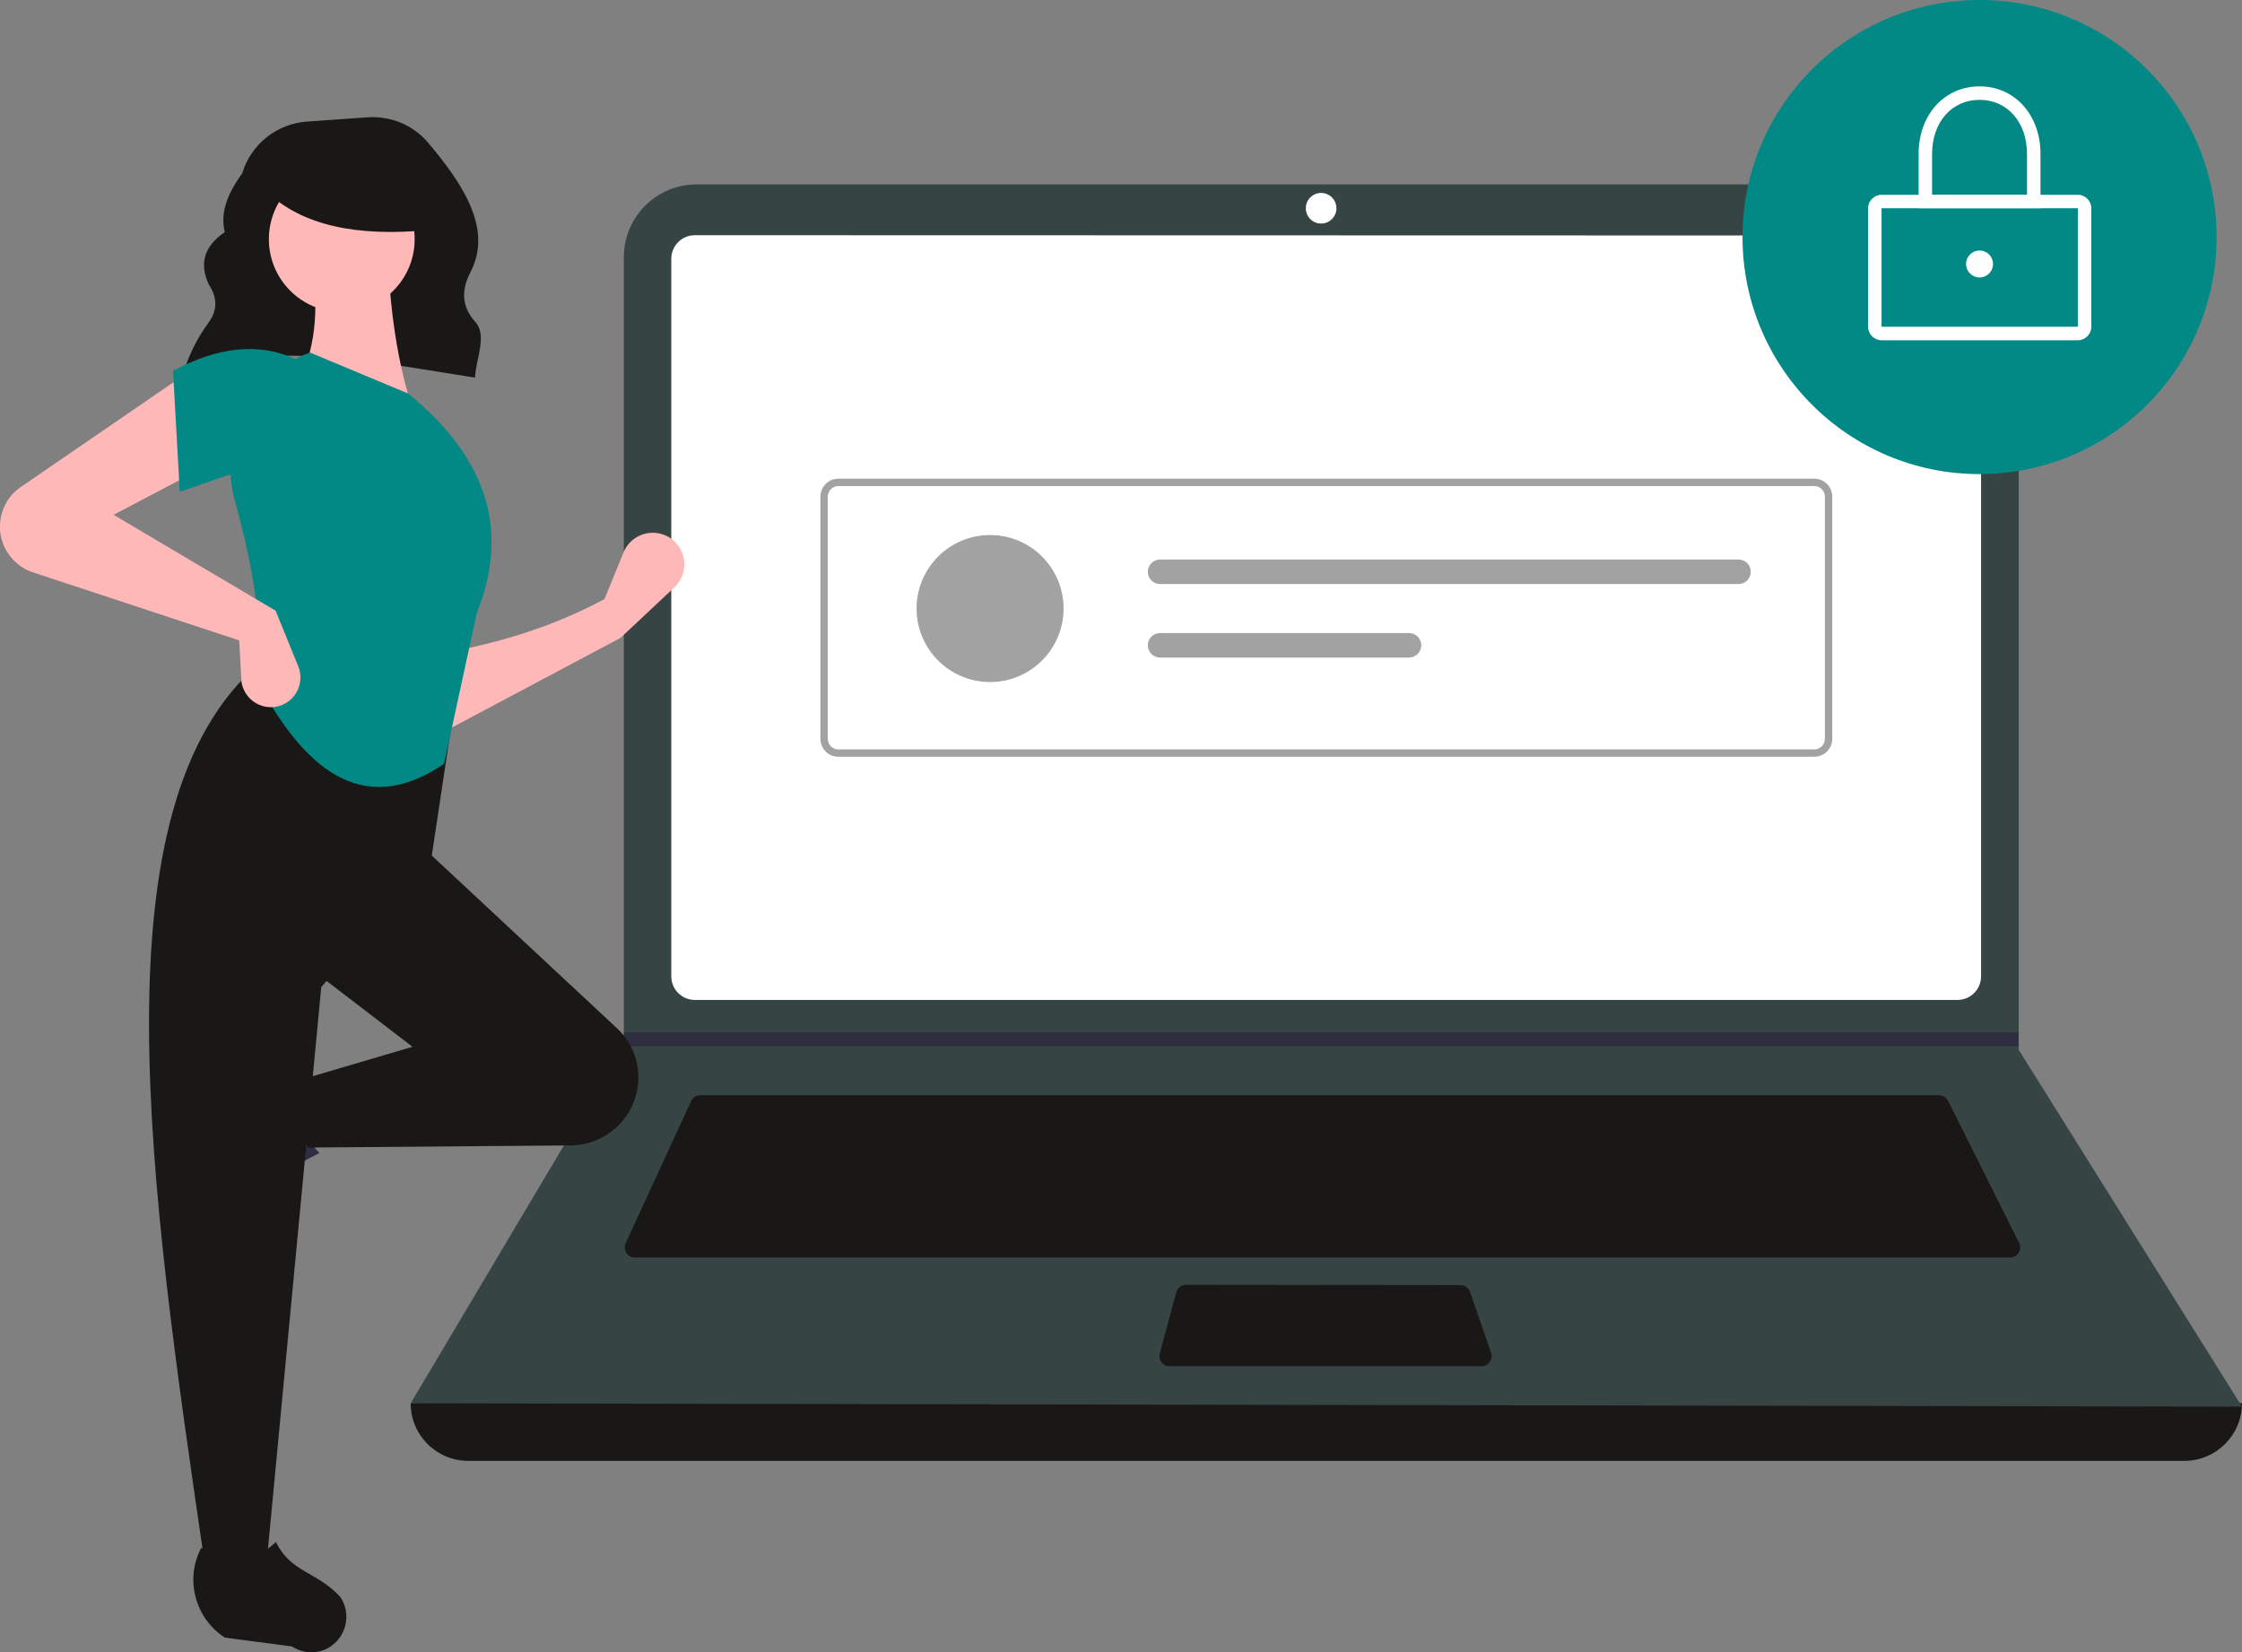 <?xml version="1.0" encoding="utf-8"?>
<!-- Generator: Adobe Illustrator 24.3.0, SVG Export Plug-In . SVG Version: 6.00 Build 0)  -->
<svg version="1.1" id="Layer_1" xmlns="http://www.w3.org/2000/svg" xmlns:xlink="http://www.w3.org/1999/xlink" x="0px" y="0px"
	 viewBox="0 0 732.1 539.5" style="enable-background:new 0 0 732.1 539.5;" xml:space="preserve">
<rect x="0" y="0" width="732.1" height="539.5" fill="#808080" stroke="none"/>
<style type="text/css">
	.st0{fill:#1A1817;}
	.st1{fill:#364444;}
	.st2{fill:#FFFFFF;}
	.st3{fill:#2F2E41;}
	.st4{fill:#028985;}
	.st5{fill:#A2A2A2;}
	.st6{fill:#FFB8B8;}
</style>
<path class="st0" d="M59.9,122.4c27.5-11.7,61.7-4.3,95.2,0.9c0.3-6.2,4.1-13.8,0.1-18.2c-4.8-5.3-4.4-10.8-1.5-16.4
	c7.4-14.3-3.2-29.4-13.9-42.1c-4.9-5.8-12.2-8.8-19.8-8.3l-19.8,1.4c-9.9,0.7-18.3,7.5-21.1,16.9l0,0c-4.7,6.4-7.3,12.8-5.7,19.2
	c-7.1,4.8-8.3,10.7-5.1,17.3c2.7,4.1,2.7,8.2-0.1,12.1c-3.7,5-6.5,10.6-8.3,16.5L59.9,122.4z"/>
<path class="st0" d="M713.3,477H152.9c-10.4,0-18.8-8.4-18.8-18.8l0,0l0,0c203.2-23.6,402.5-23.6,598,0l0,0
	C732.1,468.5,723.7,477,713.3,477L713.3,477z"/>
<path class="st1" d="M732.1,459.3l-598-1.1l69.3-116.6l0.3-0.6V84c0-13.1,10.6-23.8,23.8-23.8c0,0,0,0,0,0h407.9
	c13.1,0,23.8,10.6,23.8,23.8c0,0,0,0,0,0v258.8L732.1,459.3z"/>
<path class="st2" d="M226.9,76.8c-4.3,0-7.7,3.5-7.7,7.7v234.3c0,4.3,3.5,7.7,7.7,7.7h412.3c4.3,0,7.7-3.5,7.7-7.7V84.6
	c0-4.3-3.5-7.7-7.7-7.7L226.9,76.8z"/>
<path class="st0" d="M228.7,357.6c-1.3,0-2.5,0.8-3,1.9l-21.4,46.4c-0.8,1.7,0,3.6,1.6,4.4c0.4,0.2,0.9,0.3,1.4,0.3h449.1
	c1.8,0,3.3-1.5,3.3-3.3c0-0.5-0.1-1-0.4-1.5l-23.2-46.4c-0.6-1.1-1.7-1.8-3-1.8L228.7,357.6z"/>
<circle class="st2" cx="431.4" cy="68" r="5"/>
<path class="st0" d="M387.3,419.5c-1.5,0-2.8,1-3.2,2.5l-5.4,19.9c-0.5,1.8,0.6,3.6,2.3,4.1c0.3,0.1,0.6,0.1,0.9,0.1h101.9
	c1.8,0,3.3-1.5,3.3-3.3c0-0.4-0.1-0.7-0.2-1.1l-6.9-19.9c-0.5-1.3-1.7-2.2-3.1-2.2L387.3,419.5z"/>
<polygon class="st3" points="659.1,337.1 659.1,341.6 203.4,341.6 203.7,341 203.7,337.1 "/>
<circle class="st4" cx="646.4" cy="77.4" r="77.4"/>
<path class="st2" d="M678.5,111.1h-64.1c-2.4,0-4.4-2-4.4-4.4V68c0-2.4,2-4.4,4.4-4.4h64.1c2.4,0,4.4,2,4.4,4.4v38.7
	C682.9,109.1,680.9,111.1,678.5,111.1z M614.4,68v38.7h64.1l0-38.7L614.4,68z"/>
<path class="st2" d="M666.3,68h-39.8V50.3c0-12.8,8.4-22.1,19.9-22.1s19.9,9.3,19.9,22.1V68z M630.9,63.6h31V50.3
	c0-10.4-6.4-17.7-15.5-17.7s-15.5,7.3-15.5,17.7L630.9,63.6z"/>
<circle class="st2" cx="646.4" cy="86.2" r="4.4"/>
<path class="st5" d="M592.4,247.1H273.8c-3.3,0-5.9-2.6-5.9-5.9v-79c0-3.3,2.6-5.9,5.9-5.9h318.6c3.3,0,5.9,2.6,5.9,5.9v79
	C598.3,244.5,595.7,247.1,592.4,247.1z M273.8,158.7c-2,0-3.5,1.6-3.5,3.5v79c0,2,1.6,3.5,3.5,3.5h318.6c2,0,3.5-1.6,3.5-3.5v-79
	c0-2-1.6-3.5-3.5-3.5L273.8,158.7z"/>
<circle class="st5" cx="323.3" cy="198.7" r="24"/>
<path class="st5" d="M378.8,182.7c-2.2,0-4,1.8-4,4c0,2.2,1.8,4,4,4c0,0,0,0,0,0h188.9c2.2,0,4-1.8,4-4s-1.8-4-4-4H378.8z"/>
<path class="st5" d="M378.8,206.7c-2.2,0-4,1.8-4,4s1.8,4,4,4h81.3c2.2,0,4-1.8,4-4s-1.8-4-4-4H378.8z"/>
<path class="st6" d="M202.6,208.3l-58.9,31.3l-0.7-26.1c19.2-3.2,37.5-8.8,54.4-17.9l6.2-15.2c2.1-5.3,8.2-7.8,13.4-5.7
	c1.6,0.6,3,1.7,4.1,3l0,0c3.4,4.2,3.1,10.3-0.9,14.1L202.6,208.3z"/>
<path class="st3" d="M58.7,389.1L58.7,389.1c-0.9-3.2-0.3-6.6,1.5-9.4l12.9-19.9c6.3-9.7,19-13.1,29.3-7.7l0,0
	c-5.4,9.3-4.7,17.4,1.9,24.4c-10.2,5-19.6,11.4-27.9,19c-5.3,3.6-12.5,2.2-16.1-3C59.6,391.5,59,390.4,58.7,389.1z"/>
<path class="st0" d="M205.3,363.2L205.3,363.2c-4,6.6-11.1,10.7-18.9,10.8l-86,0.7L96.7,353l38-11.2l-32.1-24.6l35-41l63.6,59.3
	C209.1,342.6,210.7,354.2,205.3,363.2z"/>
<path class="st0" d="M87,511H66.9C48.8,387.1,30.4,262.9,84.8,216.5l64.1,10.4l-8.2,54.4l-35.8,41L87,511z"/>
<path class="st0" d="M104.7,539.1L104.7,539.1c-3.2,0.9-6.6,0.3-9.4-1.5l-21.9-2.9c-9.7-6.3-13.1-19-7.7-29.3l0,0
	c9.3,5.4,17.4,4.7,24.4-1.9c5,10.1,13.2,9.5,21,17.9c3.6,5.3,2.2,12.5-3,16.1C107.1,538.2,106,538.8,104.7,539.1z"/>
<path class="st6" d="M134.8,133.8l-37.3-8.9c6.2-12.7,6.7-26.8,3.7-41.8l25.4-0.7C127.3,100.9,129.7,118.3,134.8,133.8z"/>
<path class="st4" d="M145,249.4c-27.1,18.5-46.3,0.6-60.9-26.9c2-16.9-1.3-37-7.4-59c-5.6-20,5-41.1,24.5-48.4l0,0l32.1,13.4
	c27.2,22.2,32.6,46.2,22.4,71.6L145,249.4z"/>
<path class="st6" d="M66.9,152.4l-29.8,15.7L90,199.4l7.4,18.2c2,4.9-0.4,10.6-5.3,12.6c-0.2,0.1-0.3,0.1-0.5,0.2l0,0
	c-5,1.7-10.5-0.9-12.3-6c-0.3-0.8-0.5-1.7-0.5-2.6l-0.7-12.7l-67.3-22.2c-4.6-1.5-8.2-5.1-9.9-9.6l0,0c-2.4-6.7,0-14.3,5.9-18.3
	l54.1-37.1L66.9,152.4z"/>
<path class="st4" d="M96.7,155.4c-12.4-5.5-23.7,0.5-38,5.2l-2.2-39.5c14.2-7.6,27.7-9.6,40.3-3.7L96.7,155.4z"/>
<circle class="st6" cx="111.6" cy="78.1" r="23.8"/>
<path class="st0" d="M140.1,75.1c-23.6,2.3-41.5-1.5-53-12.5v-8.8h51L140.1,75.1z"/>
</svg>
